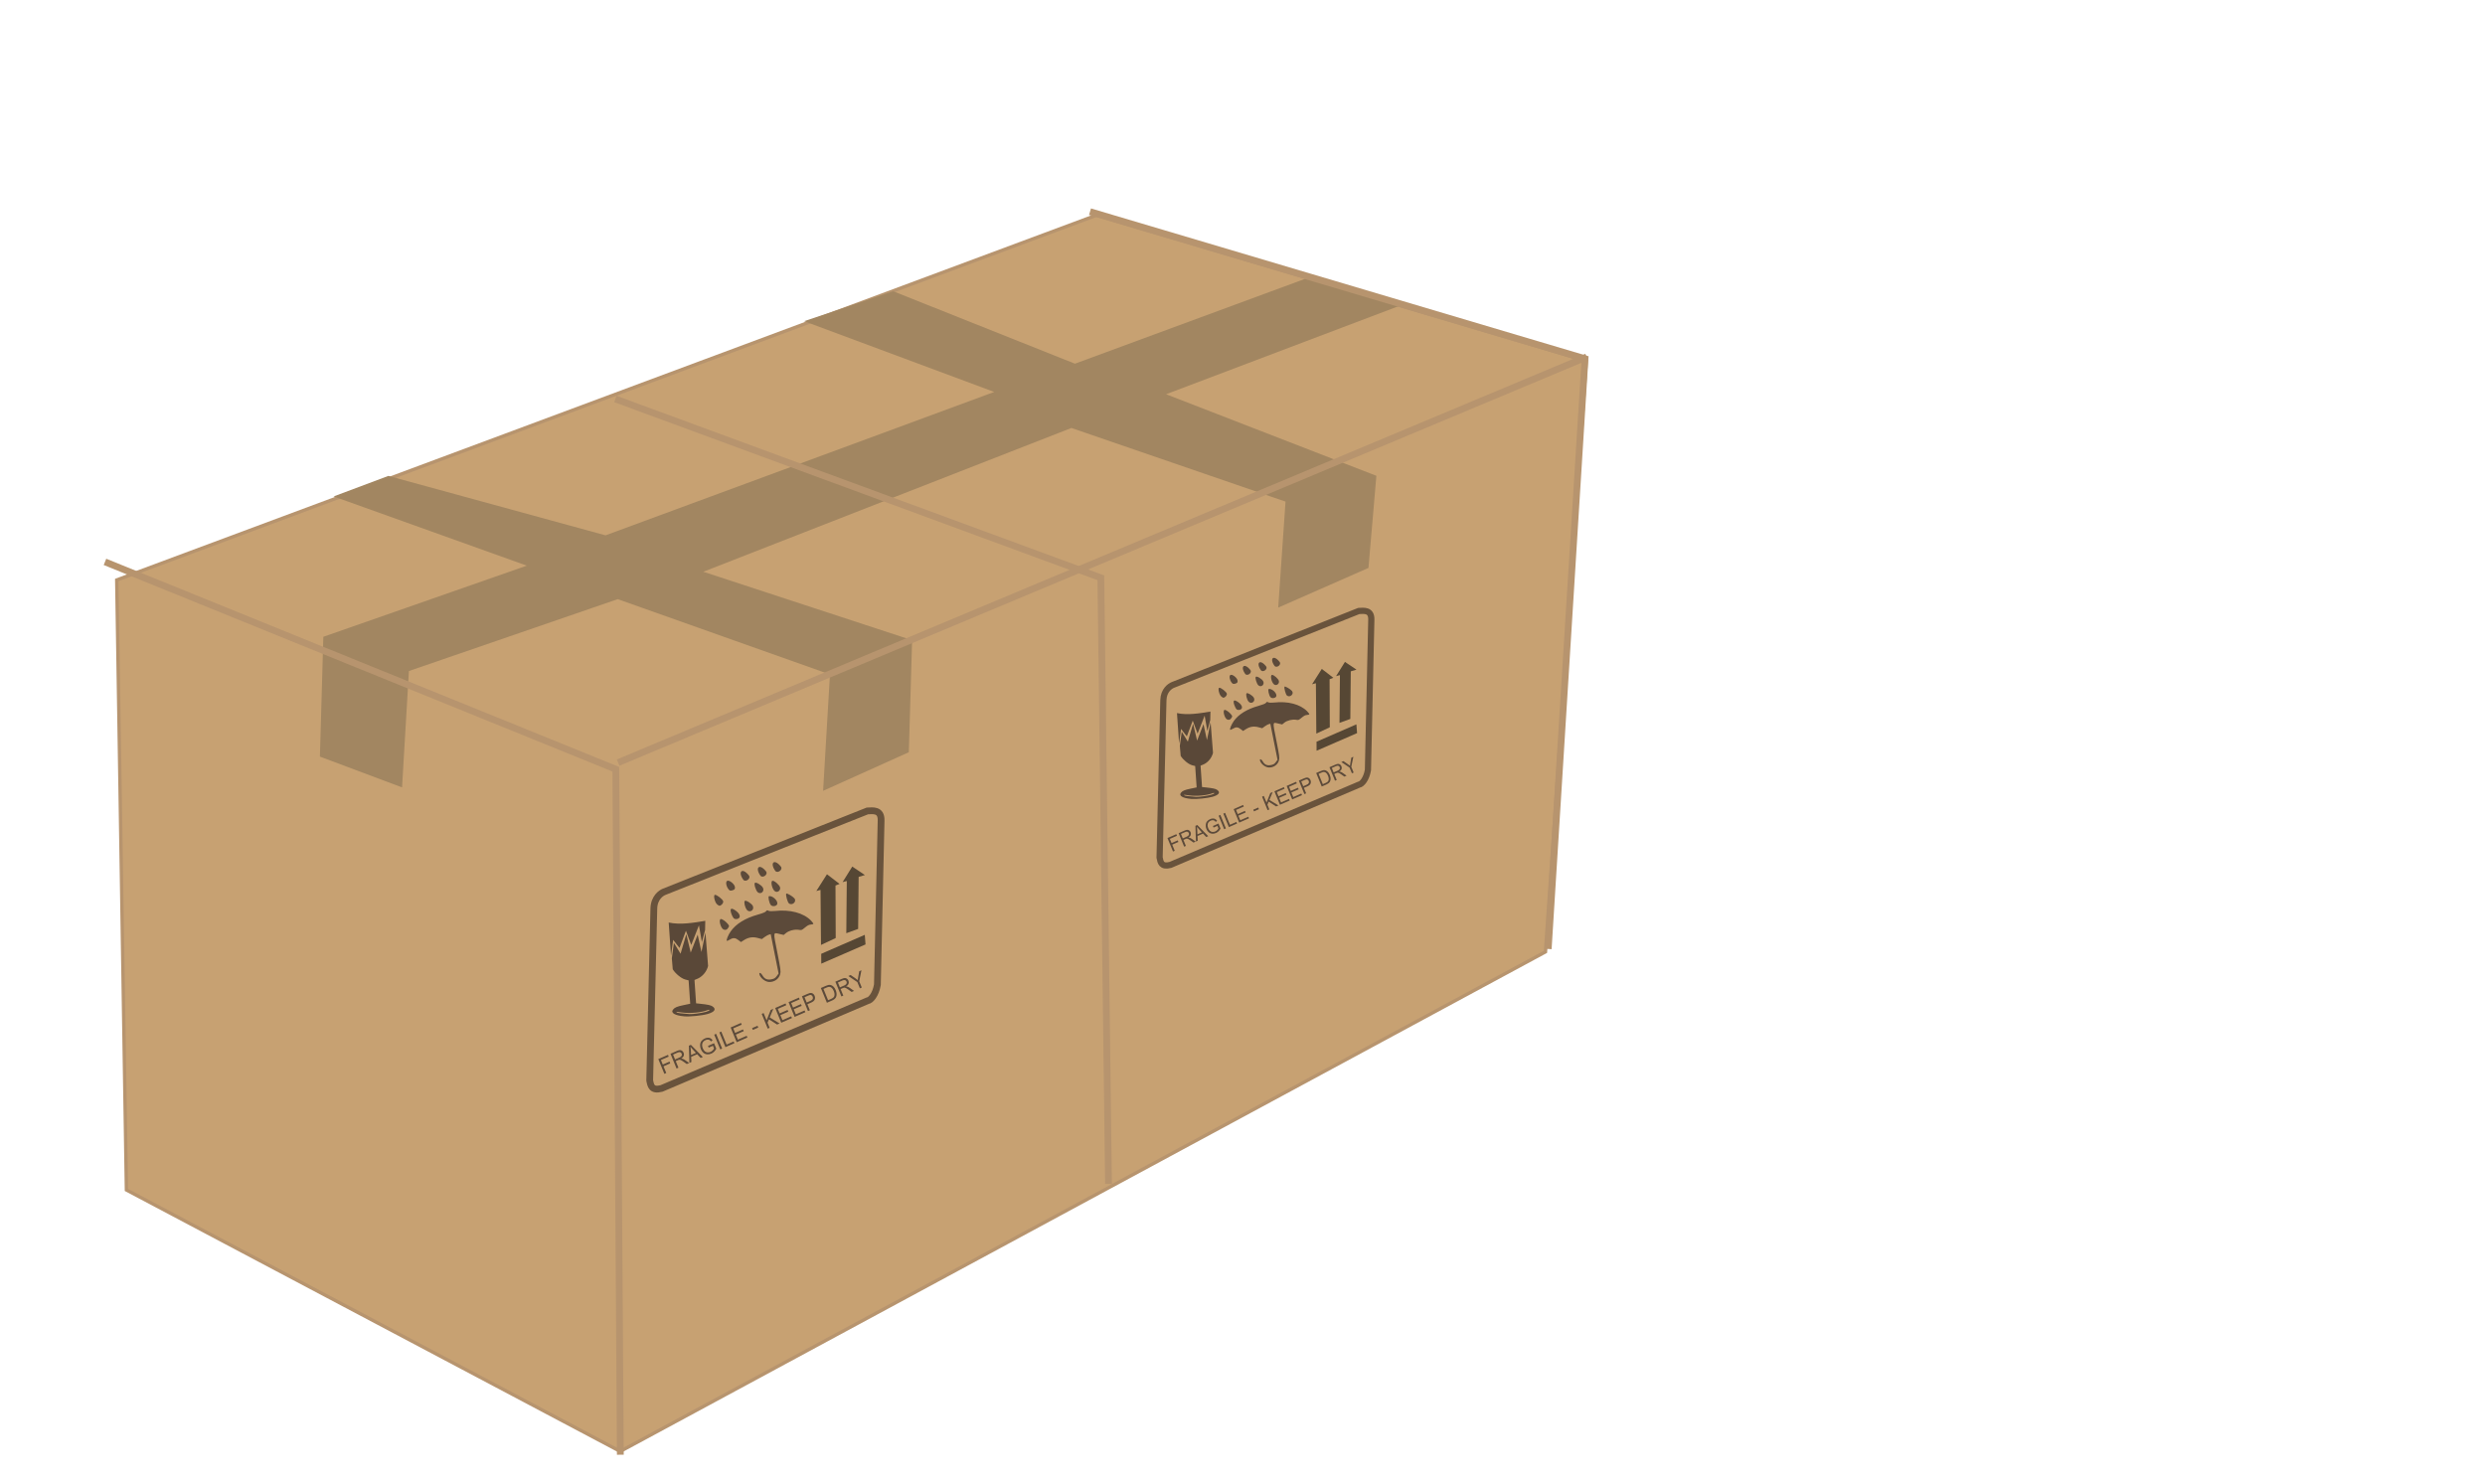 <?xml version="1.0" encoding="UTF-8" standalone="no"?>
<!-- Created with Inkscape (http://www.inkscape.org/) -->
<svg
   xmlns:dc="http://purl.org/dc/elements/1.1/"
   xmlns:cc="http://web.resource.org/cc/"
   xmlns:rdf="http://www.w3.org/1999/02/22-rdf-syntax-ns#"
   xmlns:svg="http://www.w3.org/2000/svg"
   xmlns="http://www.w3.org/2000/svg"
   xmlns:xlink="http://www.w3.org/1999/xlink"
   xmlns:sodipodi="http://sodipodi.sourceforge.net/DTD/sodipodi-0.dtd"
   xmlns:inkscape="http://www.inkscape.org/namespaces/inkscape"
   width="733.295"
   height="437.782"
   id="svg2213"
   sodipodi:version="0.32"
   inkscape:version="0.45.1"
   version="1.0"
   sodipodi:docbase="C:\Documents and Settings\Owner\Desktop\SVG\Paul's Images"
   sodipodi:docname="2boxes.svg"
   inkscape:output_extension="org.inkscape.output.svg.inkscape"
   inkscape:export-filename="C:\Documents and Settings\Owner\Desktop\SVG\Paul's Images\2boxes.png"
   inkscape:export-xdpi="89.419998"
   inkscape:export-ydpi="89.419998">
  <defs
     id="defs2215">
    <marker
       inkscape:stockid="TriangleInM"
       orient="auto"
       refY="0"
       refX="0"
       id="TriangleInM"
       style="overflow:visible">
      <path
         id="path5436"
         d="M 5.77,0 L -2.88,5 L -2.88,-5 L 5.77,0 z "
         style="fill-rule:evenodd;stroke:#000000;stroke-width:1pt;marker-start:none"
         transform="scale(-0.4,-0.4)" />
    </marker>
    <marker
       inkscape:stockid="TriangleInL"
       orient="auto"
       refY="0"
       refX="0"
       id="TriangleInL"
       style="overflow:visible">
      <path
         id="path5433"
         d="M 5.77,0 L -2.88,5 L -2.88,-5 L 5.77,0 z "
         style="fill-rule:evenodd;stroke:#000000;stroke-width:1pt;marker-start:none"
         transform="scale(-0.8,-0.8)" />
    </marker>
    <marker
       inkscape:stockid="Arrow1Lstart"
       orient="auto"
       refY="0"
       refX="0"
       id="Arrow1Lstart"
       style="overflow:visible">
      <path
         id="path5344"
         d="M 0,0 L 5,-5 L -12.5,0 L 5,5 L 0,0 z "
         style="fill-rule:evenodd;stroke:#000000;stroke-width:1pt;marker-start:none"
         transform="matrix(0.8,0,0,0.8,10,0)" />
    </marker>
    <marker
       inkscape:stockid="Arrow2Lend"
       orient="auto"
       refY="0"
       refX="0"
       id="Arrow2Lend"
       style="overflow:visible">
      <path
         id="path5365"
         style="font-size:12px;fill-rule:evenodd;stroke-width:0.625;stroke-linejoin:round"
         d="M 8.719,4.034 L -2.207,0.016 L 8.719,-4.002 C 6.973,-1.63 6.983,1.616 8.719,4.034 z "
         transform="matrix(-1.1,0,0,-1.1,-1.1,0)" />
    </marker>
  </defs>
  <sodipodi:namedview
     id="base"
     pagecolor="#ffffff"
     bordercolor="#666666"
     borderopacity="1.0"
     gridtolerance="10000"
     guidetolerance="10"
     objecttolerance="10"
     inkscape:pageopacity="0.0"
     inkscape:pageshadow="2"
     inkscape:zoom="1.0674182"
     inkscape:cx="400.23181"
     inkscape:cy="243.7342"
     inkscape:document-units="px"
     inkscape:current-layer="layer1"
     inkscape:window-width="1024"
     inkscape:window-height="742"
     inkscape:window-x="0"
     inkscape:window-y="0" />
  <g
     inkscape:label="Layer 1"
     inkscape:groupmode="layer"
     id="layer1"
     transform="translate(524.041,-226.617)">
    <path
       style="fill:#c7a172;fill-opacity:1;fill-rule:evenodd;stroke:#b7946e;stroke-width:1px;stroke-linecap:butt;stroke-linejoin:miter;stroke-opacity:1"
       d="M -486.734,577.767 L -341.02,654.91 L -67.989,507.504 L -55.939,333.125 L -200.494,290.128 L -489.591,397.767 L -486.734,577.767 z "
       id="path2422"
       sodipodi:nodetypes="ccccccc" />
    <g
       id="g7917"
       transform="translate(29.979,-7.495)">
      <g
         transform="translate(-434.564,-177.536)"
         id="g5925">
        <path
           style="fill:none;fill-opacity:1;stroke:#69533c;stroke-width:2;stroke-linecap:square;stroke-miterlimit:4;stroke-opacity:1"
           d="M 136.497,650.953 C 138.044,650.897 140.621,650.429 140.546,653.751 L 139.457,702.244 C 138.935,705.248 137.423,706.872 136.594,706.951 L 75.745,732.849 C 72.82,733.597 72.565,732.009 72.264,730.46 L 73.489,679.742 C 73.566,676.548 75.637,675.169 76.519,674.818 L 136.497,650.953 z "
           id="path4367"
           sodipodi:nodetypes="csccccssc" />
        <path
           style="fill:#5c4a3a;fill-opacity:1"
           d="M 104.166,674.965 C 103.589,674.508 102.964,672.499 103.299,672.18 C 103.64,671.854 105.312,672.87 105.682,673.628 C 106.195,674.681 105.065,675.678 104.166,674.965 z "
           id="path5904" />
        <g
           id="g5757"
           transform="matrix(0.217,-1.496865e-2,1.496865e-2,0.217,-23.577,623.846)">
          <path
             style="fill:#5a4838;fill-opacity:1"
             d="M 468.319,451.438 L 468.319,451.438 z M 458.819,435.906 C 446.043,433.936 440.209,429.936 443.989,425.74 C 446.546,422.9 449.542,421.885 459.319,420.545 L 467.819,419.38 L 467.819,403.492 L 467.819,387.604 L 463.372,386.122 C 458.182,384.392 450.497,377.167 447.41,371.116 L 447.183,356.205 L 451.434,335.507 L 459.454,350.766 L 469.034,324.926 L 473.29,350.203 L 484.383,326.569 L 487.876,350.427 L 495.112,324.591 L 495.532,369.876 C 495.174,371.187 494.645,372.307 493.879,373.818 C 490.972,379.556 485.559,384.357 479.856,386.258 L 475.819,387.604 L 475.819,403.489 L 475.819,419.374 L 480.319,420.159 C 491.562,422.12 495.373,423.193 497.757,425.068 C 502.958,429.159 500.187,432.82 490.319,434.895 C 482.747,436.487 466.061,437.022 458.819,435.906 z M 488.569,431.79 C 491.181,431.23 493.319,430.329 493.319,429.787 C 493.319,429.219 492.367,429.108 491.069,429.525 C 482.221,432.363 466.836,432.754 455.819,430.42 C 447.547,428.668 448.06,428.71 448.763,429.848 C 449.251,430.637 454.459,431.698 465.819,433.323 C 469.889,433.905 482.746,433.039 488.569,431.79 z M 450.715,331.321 L 446.308,352.481 L 446.298,307.45 C 461.934,311.979 480.075,310.08 495.938,308.585 L 494.83,321.015 L 489.384,337.07 L 486.975,314.033 L 474.704,339.897 L 468.853,320.178 L 458.529,342.871 L 450.715,331.321 z "
             id="path5761"
             sodipodi:nodetypes="cccscccccccccccccccscccccssccssssscccccccccccc" />
        </g>
        <g
           id="g5624"
           transform="matrix(0.17,-5.6899914e-2,5.6899914e-2,0.17,36.553,585.901)"
           style="fill:#564734;fill-opacity:1">
          <path
             sodipodi:nodetypes="ccccc"
             style="fill:#564734;fill-opacity:1"
             d="M 261.73,735.373 L 266.796,719.979 L 344.733,713.1 L 340.868,728.469 L 261.73,735.373 z "
             id="path5767" />
          <path
             style="fill:#564734;fill-opacity:1"
             d="M 316.728,700.904 L 344.76,619.696 L 337.617,619.248 L 360.865,600.003 L 376.122,619.828 L 365.419,619.443 L 337.464,700.396 L 316.728,700.904 z "
             id="path5765"
             sodipodi:nodetypes="cccccccc" />
        </g>
        <path
           style="fill:#564734;fill-opacity:1"
           d="M 122.812,690.498 L 122.673,674.253 L 121.433,674.583 L 124.572,669.636 L 128.293,672.491 L 127.088,672.964 L 127.155,688.455 L 122.812,690.498 z "
           id="path5769"
           sodipodi:nodetypes="cccccccc" />
        <path
           id="path5906"
           style="fill:#5c4a3a;fill-opacity:1"
           d="M 107.527,701.43 C 106.34,701.398 104.864,700.227 104.634,699.135 C 104.499,698.494 105.134,698.726 105.536,699.465 C 106.115,700.526 106.964,700.898 108.207,700.636 C 109.021,700.465 109.309,700.286 109.754,699.682 L 110.301,698.938 L 109.14,693.134 L 107.979,687.329 L 107.507,687.434 C 107.247,687.491 106.659,687.814 106.201,688.151 L 105.366,688.764 L 104.129,688.434 C 102.659,688.042 101.36,688.249 100.069,689.081 L 99.189,689.649 L 98.501,689.112 C 97.54,688.36 96.931,688.307 95.96,688.889 C 95.52,689.152 95.104,689.332 95.036,689.287 C 94.783,689.122 95.408,687.571 96.162,686.495 C 97.715,684.278 100.45,682.592 104.202,681.539 C 105.622,681.14 106.387,680.827 106.587,680.561 C 106.85,680.211 106.926,680.195 107.308,680.409 C 107.55,680.544 108.375,680.575 109.208,680.48 C 113.641,679.977 117.645,681.036 119.848,683.293 C 120.271,683.727 120.587,684.164 120.55,684.265 C 120.514,684.366 120.174,684.463 119.795,684.482 C 119.294,684.506 118.831,684.744 118.096,685.354 C 117.137,686.151 117.047,686.185 116.303,686.044 C 115.151,685.825 113.391,686.249 112.526,686.954 L 111.802,687.543 L 110.655,687.277 C 108.622,686.805 108.675,686.417 109.915,692.683 C 110.912,697.722 110.988,698.295 110.77,699.12 C 110.4,700.519 109.062,701.472 107.527,701.43 z M 108.004,678.718 C 107.514,678.135 107.109,676.185 107.462,676.111 C 108.446,675.903 110.031,677.313 109.932,678.307 C 109.858,679.041 108.516,679.327 108.004,678.718 z M 100.892,680.085 C 100.339,679.334 100.004,677.806 100.326,677.499 C 100.644,677.196 102.33,678.25 102.683,678.972 C 103.285,680.206 101.706,681.188 100.892,680.085 z M 92.125,678.497 C 91.451,677.867 90.988,675.823 91.495,675.716 C 92.004,675.609 93.828,677.029 93.955,677.631 C 94.055,678.102 93.486,678.812 92.911,678.933 C 92.767,678.963 92.414,678.767 92.125,678.497 z M 97.133,682.688 C 96.903,682.505 96.55,681.859 96.349,681.252 C 95.833,679.696 96.274,679.397 97.641,680.375 C 98.983,681.336 99.242,682.452 98.204,682.8 C 97.841,682.922 97.366,682.872 97.133,682.688 z M 109.146,674.61 C 108.346,673.947 107.863,671.704 108.492,671.571 C 109.029,671.458 110.592,672.819 110.742,673.53 C 110.945,674.489 109.874,675.214 109.146,674.61 z M 113.348,678.23 C 112.93,677.899 112.329,675.714 112.559,675.361 C 112.711,675.128 114.417,676.106 114.949,676.733 C 115.753,677.678 114.331,679.009 113.348,678.23 z M 99.958,671.355 C 98.129,668.914 99.548,667.421 101.59,670.057 C 102.106,670.879 100.724,671.979 99.958,671.355 z M 94.083,685.955 C 93.236,685.639 92.512,683.006 93.231,682.855 C 93.595,682.778 94.669,683.508 95.261,684.234 C 95.785,684.877 95.787,684.899 95.404,685.487 C 95.047,686.035 94.663,686.172 94.083,685.955 z M 95.475,674.009 C 94.819,673.119 94.627,671.904 95.095,671.601 C 95.683,671.221 97.328,672.512 97.413,673.419 C 97.466,673.993 97.331,674.173 96.701,674.372 C 96.072,674.57 95.838,674.501 95.475,674.009 z M 105.021,670.162 C 103.192,667.72 104.611,666.227 106.653,668.863 C 107.169,669.686 105.787,670.785 105.021,670.162 z M 109.401,668.749 C 107.572,666.307 108.991,664.814 111.033,667.45 C 111.548,668.273 110.166,669.373 109.401,668.749 z " />
      </g>
      <path
         id="text5936"
         d="M -545.312,358.146 L -545.312,353.486 L -542.168,353.486 L -542.168,354.036 L -544.696,354.036 L -544.696,355.479 L -542.509,355.479 L -542.509,356.029 L -544.696,356.029 L -544.696,358.146 L -545.312,358.146 z M -541.355,358.146 L -541.355,353.486 L -539.289,353.486 C -538.873,353.486 -538.558,353.527 -538.341,353.611 C -538.125,353.695 -537.953,353.843 -537.823,354.055 C -537.694,354.267 -537.629,354.501 -537.629,354.757 C -537.629,355.088 -537.736,355.366 -537.95,355.593 C -538.164,355.82 -538.495,355.964 -538.942,356.025 C -538.779,356.104 -538.655,356.181 -538.57,356.257 C -538.39,356.423 -538.22,356.629 -538.059,356.877 L -537.248,358.146 L -538.024,358.146 L -538.64,357.176 C -538.82,356.896 -538.969,356.682 -539.085,356.534 C -539.202,356.386 -539.306,356.282 -539.398,356.222 C -539.49,356.163 -539.584,356.122 -539.68,356.098 C -539.75,356.084 -539.864,356.076 -540.023,356.076 L -540.738,356.076 L -540.738,358.146 L -541.355,358.146 z M -540.738,355.542 L -539.413,355.542 C -539.131,355.542 -538.91,355.513 -538.751,355.455 C -538.593,355.397 -538.472,355.303 -538.389,355.175 C -538.306,355.047 -538.265,354.908 -538.265,354.757 C -538.265,354.537 -538.345,354.356 -538.505,354.214 C -538.665,354.072 -538.918,354.001 -539.263,354.001 L -540.738,354.001 L -540.738,355.542 z M -537.172,358.146 L -535.382,353.486 L -534.718,353.486 L -532.811,358.146 L -533.513,358.146 L -534.057,356.734 L -536.005,356.734 L -536.517,358.146 L -537.172,358.146 z M -535.827,356.232 L -534.247,356.232 L -534.734,354.941 C -534.882,354.549 -534.992,354.227 -535.064,353.975 C -535.124,354.274 -535.207,354.571 -535.315,354.865 L -535.827,356.232 z M -530.131,356.318 L -530.131,355.771 L -528.157,355.768 L -528.157,357.497 C -528.46,357.739 -528.773,357.92 -529.095,358.042 C -529.417,358.164 -529.747,358.225 -530.086,358.225 C -530.544,358.225 -530.96,358.127 -531.334,357.931 C -531.708,357.735 -531.99,357.452 -532.181,357.081 C -532.372,356.71 -532.467,356.296 -532.467,355.838 C -532.467,355.384 -532.372,354.961 -532.183,354.568 C -531.993,354.175 -531.72,353.883 -531.364,353.692 C -531.008,353.502 -530.598,353.406 -530.134,353.406 C -529.797,353.406 -529.493,353.461 -529.22,353.57 C -528.948,353.679 -528.734,353.831 -528.58,354.026 C -528.425,354.221 -528.307,354.475 -528.227,354.789 L -528.783,354.941 C -528.853,354.704 -528.94,354.518 -529.044,354.382 C -529.148,354.246 -529.296,354.138 -529.489,354.056 C -529.682,353.975 -529.896,353.934 -530.131,353.934 C -530.413,353.934 -530.657,353.977 -530.862,354.063 C -531.068,354.148 -531.233,354.261 -531.36,354.401 C -531.486,354.541 -531.584,354.695 -531.654,354.862 C -531.772,355.15 -531.832,355.463 -531.832,355.8 C -531.832,356.215 -531.76,356.563 -531.617,356.842 C -531.474,357.122 -531.266,357.33 -530.992,357.465 C -530.719,357.601 -530.429,357.669 -530.121,357.669 C -529.854,357.669 -529.594,357.617 -529.339,357.515 C -529.085,357.412 -528.892,357.302 -528.761,357.186 L -528.761,356.318 L -530.131,356.318 z M -527.146,358.146 L -527.146,353.486 L -526.53,353.486 L -526.53,358.146 L -527.146,358.146 z M -525.471,358.146 L -525.471,353.486 L -524.854,353.486 L -524.854,357.596 L -522.559,357.596 L -522.559,358.146 L -525.471,358.146 z M -521.809,358.146 L -521.809,353.486 L -518.44,353.486 L -518.44,354.036 L -521.193,354.036 L -521.193,355.463 L -518.615,355.463 L -518.615,356.009 L -521.193,356.009 L -521.193,357.596 L -518.332,357.596 L -518.332,358.146 L -521.809,358.146 z M -515.964,356.747 L -515.964,356.172 L -514.206,356.172 L -514.206,356.747 L -515.964,356.747 z M -511.714,358.146 L -511.714,353.486 L -511.097,353.486 L -511.097,355.797 L -508.783,353.486 L -507.947,353.486 L -509.902,355.374 L -507.861,358.146 L -508.675,358.146 L -510.334,355.787 L -511.097,356.531 L -511.097,358.146 L -511.714,358.146 z M -507.327,358.146 L -507.327,353.486 L -503.958,353.486 L -503.958,354.036 L -506.711,354.036 L -506.711,355.463 L -504.133,355.463 L -504.133,356.009 L -506.711,356.009 L -506.711,357.596 L -503.85,357.596 L -503.85,358.146 L -507.327,358.146 z M -502.979,358.146 L -502.979,353.486 L -499.61,353.486 L -499.61,354.036 L -502.362,354.036 L -502.362,355.463 L -499.784,355.463 L -499.784,356.009 L -502.362,356.009 L -502.362,357.596 L -499.502,357.596 L -499.502,358.146 L -502.979,358.146 z M -498.643,358.146 L -498.643,353.486 L -496.885,353.486 C -496.576,353.486 -496.34,353.5 -496.177,353.53 C -495.948,353.568 -495.756,353.641 -495.601,353.748 C -495.447,353.855 -495.322,354.005 -495.228,354.198 C -495.134,354.39 -495.086,354.602 -495.086,354.833 C -495.086,355.23 -495.212,355.565 -495.465,355.839 C -495.717,356.114 -496.172,356.251 -496.831,356.251 L -498.027,356.251 L -498.027,358.146 L -498.643,358.146 z M -498.027,355.701 L -496.822,355.701 C -496.424,355.701 -496.141,355.627 -495.973,355.479 C -495.806,355.33 -495.722,355.122 -495.722,354.852 C -495.722,354.658 -495.771,354.491 -495.87,354.352 C -495.968,354.213 -496.098,354.121 -496.259,354.077 C -496.363,354.049 -496.555,354.036 -496.835,354.036 L -498.027,354.036 L -498.027,355.701 z M -492.489,358.146 L -492.489,353.486 L -490.884,353.486 C -490.522,353.486 -490.245,353.508 -490.055,353.552 C -489.788,353.614 -489.56,353.725 -489.371,353.886 C -489.125,354.094 -488.942,354.359 -488.82,354.682 C -488.698,355.006 -488.637,355.375 -488.637,355.79 C -488.637,356.144 -488.678,356.458 -488.761,356.731 C -488.844,357.004 -488.949,357.231 -489.079,357.41 C -489.208,357.589 -489.349,357.73 -489.503,357.832 C -489.657,357.935 -489.842,358.013 -490.059,358.066 C -490.277,358.119 -490.526,358.146 -490.808,358.146 L -492.489,358.146 z M -491.873,357.596 L -490.878,357.596 C -490.571,357.596 -490.33,357.567 -490.155,357.51 C -489.98,357.453 -489.841,357.372 -489.737,357.268 C -489.591,357.122 -489.477,356.925 -489.395,356.679 C -489.313,356.432 -489.273,356.132 -489.273,355.781 C -489.273,355.293 -489.353,354.919 -489.513,354.657 C -489.673,354.395 -489.867,354.22 -490.096,354.131 C -490.261,354.067 -490.527,354.036 -490.894,354.036 L -491.873,354.036 L -491.873,357.596 z M -487.775,358.146 L -487.775,353.486 L -485.709,353.486 C -485.294,353.486 -484.978,353.527 -484.762,353.611 C -484.546,353.695 -484.373,353.843 -484.244,354.055 C -484.115,354.267 -484.05,354.501 -484.05,354.757 C -484.05,355.088 -484.157,355.366 -484.371,355.593 C -484.585,355.82 -484.916,355.964 -485.363,356.025 C -485.2,356.104 -485.076,356.181 -484.991,356.257 C -484.811,356.423 -484.64,356.629 -484.479,356.877 L -483.669,358.146 L -484.444,358.146 L -485.061,357.176 C -485.241,356.896 -485.389,356.682 -485.506,356.534 C -485.622,356.386 -485.727,356.282 -485.819,356.222 C -485.911,356.163 -486.005,356.122 -486.1,356.098 C -486.17,356.084 -486.285,356.076 -486.444,356.076 L -487.159,356.076 L -487.159,358.146 L -487.775,358.146 z M -487.159,355.542 L -485.833,355.542 C -485.551,355.542 -485.331,355.513 -485.172,355.455 C -485.013,355.397 -484.892,355.303 -484.81,355.175 C -484.727,355.047 -484.686,354.908 -484.686,354.757 C -484.686,354.537 -484.766,354.356 -484.926,354.214 C -485.086,354.072 -485.339,354.001 -485.684,354.001 L -487.159,354.001 L -487.159,355.542 z M -481.768,358.146 L -481.768,356.172 L -483.564,353.486 L -482.814,353.486 L -481.895,354.891 C -481.725,355.153 -481.568,355.416 -481.421,355.679 C -481.282,355.435 -481.112,355.161 -480.913,354.856 L -480.01,353.486 L -479.292,353.486 L -481.151,356.172 L -481.151,358.146 L -481.768,358.146 z "
         style="font-size:6.51px;font-style:normal;font-variant:normal;font-weight:normal;font-stretch:normal;fill:#5c4a3a;fill-opacity:1;stroke:none;stroke-width:2;stroke-linecap:square;stroke-miterlimit:4;stroke-opacity:1;font-family:Arial"
         transform="matrix(0.908,-0.397,0.383,0.934,0,0)" />
    </g>
    <use
       x="0"
       y="0"
       xlink:href="#g7917"
       id="use7972"
       transform="matrix(0.915,0,0,0.915,122.215,-19.401)"
       width="733.295"
       height="437.782" />
    <path
       id="path3396"
       style="fill:#a28661;fill-opacity:1;fill-rule:evenodd;stroke:none;stroke-width:1px;stroke-linecap:butt;stroke-linejoin:miter;stroke-opacity:1"
       d="M -136.609,308.046 L -206.834,333.942 L -260.445,312.578 L -286.76,321.399 L -230.658,342.279 L -345.358,384.594 L -409.437,367.055 L -425.6,373.116 L -368.591,393.539 L -428.63,414.532 L -429.641,449.888 L -405.397,458.979 L -403.377,424.634 L -341.757,403.421 L -279.128,425.644 L -281.148,459.989 L -255.861,448.596 L -254.884,415.542 L -316.503,395.339 L -207.886,352.908 L -144.699,374.636 L -146.855,405.918 L -120.221,394.207 L -117.886,367.022 L -179.945,342.953 L -110.265,316.562"
       sodipodi:nodetypes="cccccccccccccccccccccccccc" />
    <path
       style="fill:none;fill-opacity:1;fill-rule:evenodd;stroke:#b7946e;stroke-width:2;stroke-linecap:butt;stroke-linejoin:miter;stroke-miterlimit:4;stroke-dasharray:none;stroke-opacity:1"
       d="M -341.63,451.656 L -55.838,331.946"
       id="path7990"
       sodipodi:nodetypes="cc" />
    <path
       style="fill:none;fill-opacity:1;fill-rule:evenodd;stroke:#b7946e;stroke-width:2;stroke-linecap:butt;stroke-linejoin:miter;stroke-miterlimit:4;stroke-dasharray:none;stroke-opacity:1"
       d="M -493.062,392.424 L -342.313,453.618 L -340.988,655.904"
       id="path3394" />
    <path
       style="fill:none;fill-opacity:1;fill-rule:evenodd;stroke:#b7946e;stroke-width:2;stroke-linecap:butt;stroke-linejoin:miter;stroke-miterlimit:4;stroke-dasharray:none;stroke-opacity:1"
       d="M -342.448,344.354 L -199.193,397.117 L -196.931,575.982"
       id="path7994"
       sodipodi:nodetypes="ccc" />
    <path
       style="fill:none;fill-opacity:1;fill-rule:evenodd;stroke:#b7946e;stroke-width:2;stroke-linecap:butt;stroke-linejoin:miter;stroke-miterlimit:4;stroke-dasharray:none;stroke-opacity:1"
       d="M -202.39,289.081 L -56.325,332.475 L -67.178,506.656"
       id="path7997"
       sodipodi:nodetypes="ccc" />
  </g>
</svg>
